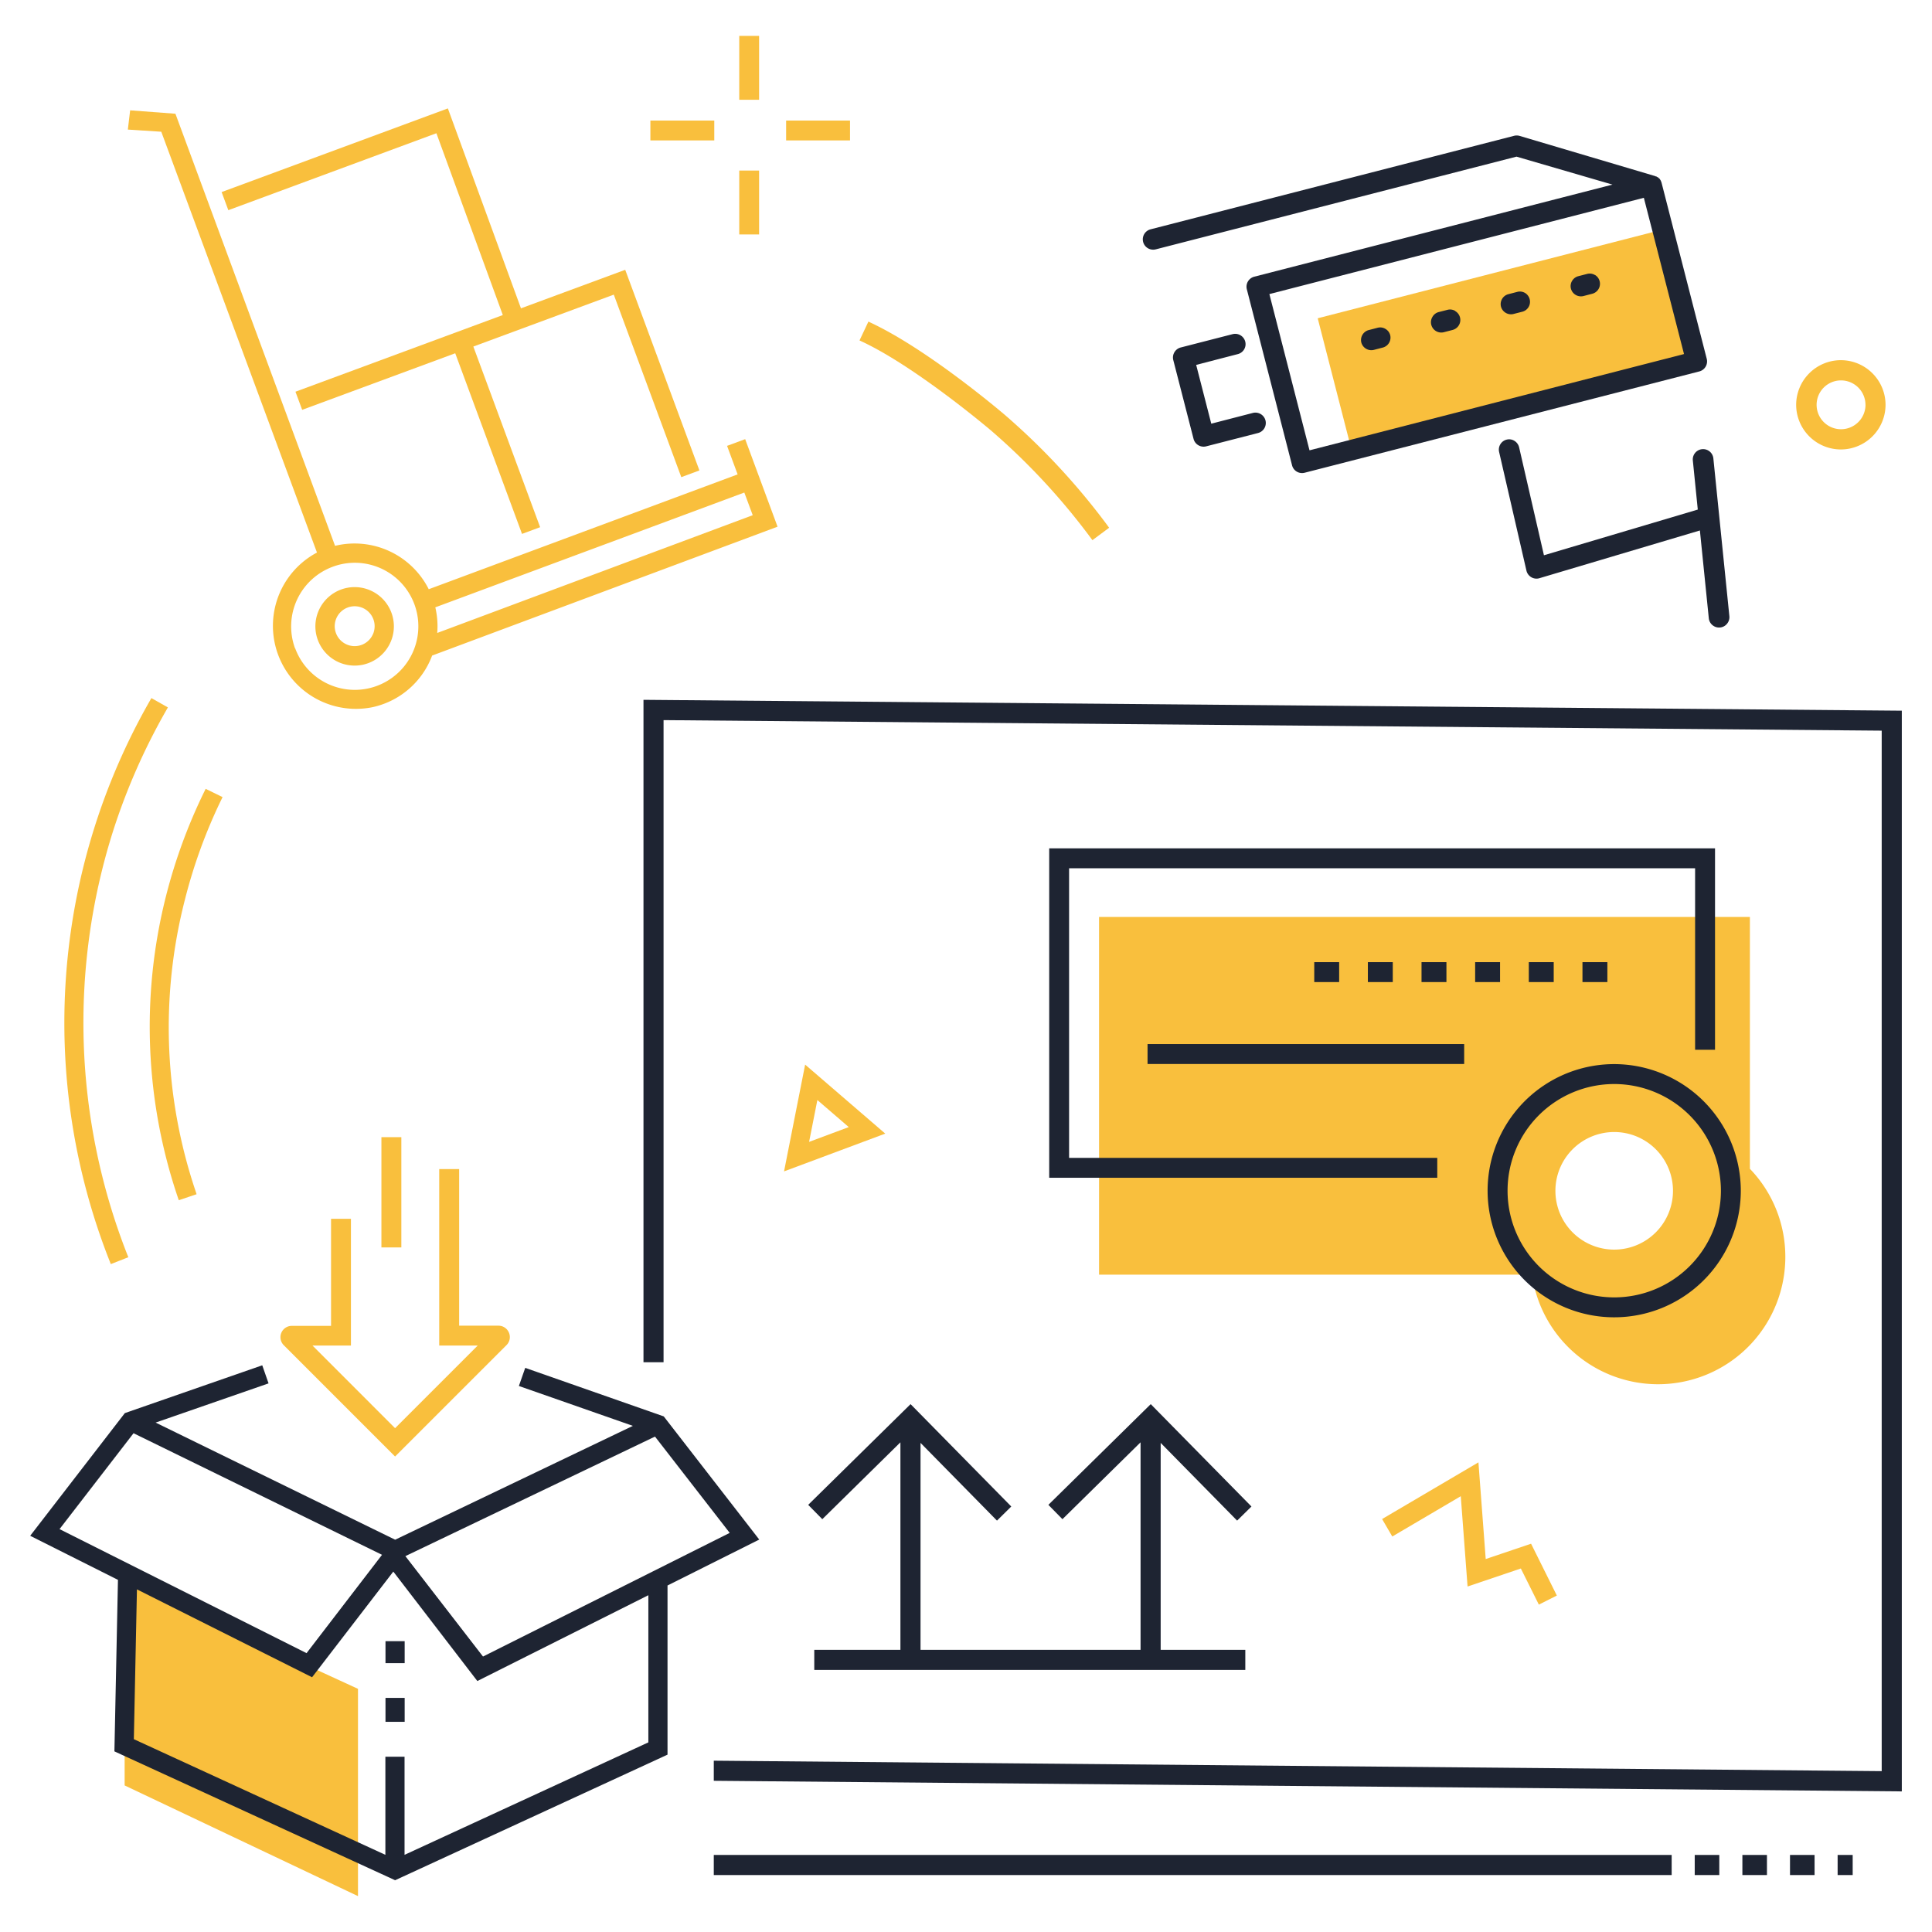 <svg xmlns="http://www.w3.org/2000/svg" viewBox="0 0 512 512"><path d="M463.88,309.89l-.14-.15V243H291.26v94.8H406l.06.42a33.73,33.73,0,0,0,67.07-5.12A33.57,33.57,0,0,0,463.88,309.89Zm-36.09,21.27a15.58,15.58,0,1,1,15.57-15.58A15.59,15.59,0,0,1,427.79,331.16Z" style="fill:#f9bf3d"/><rect x="195.91" y="9.51" width="5.26" height="16.93" style="fill:#f9bf3d"/><rect x="208.33" y="31.95" width="16.93" height="5.26" style="fill:#f9bf3d"/><rect x="195.91" y="45.2" width="5.26" height="16.93" style="fill:#f9bf3d"/><rect x="172.36" y="31.95" width="16.93" height="5.26" style="fill:#f9bf3d"/><path d="M293.44,139.18a181.83,181.83,0,0,0-27.17-29.25c-.82-.69-20.16-17.17-35.37-24.34l-.76-.37-2.36,5,.77.36c14.4,6.79,33.93,23.38,34.12,23.54A176.39,176.39,0,0,1,289,142.47l.5.68,4.43-3.29Z" style="fill:#f9bf3d"/><path d="M58.55,212.13l.43-.89-4.48-2.19-.44.9a143,143,0,0,0-10,27.25,141.14,141.14,0,0,0,3,79.93l.32.94,4.72-1.59-.31-.94A136,136,0,0,1,49,238.43,138.29,138.29,0,0,1,58.55,212.13Z" style="fill:#f9bf3d"/><path d="M30,220.13a167.31,167.31,0,0,1,14-31.79l.49-.87L40.12,185l-.49.86A172.1,172.1,0,0,0,29,334.07l.36.93,4.65-1.82-.37-.93A168.18,168.18,0,0,1,30,220.13Z" style="fill:#f9bf3d"/><polygon points="307.59 382.38 327.85 402.98 331.65 399.24 304.96 372.11 277.83 398.8 281.56 402.6 302.26 382.23 302.26 437.22 243.95 437.22 243.95 382.38 264.21 402.98 268 399.24 241.31 372.11 214.18 398.8 217.92 402.6 238.62 382.23 238.62 437.22 215.79 437.22 215.79 442.55 330.02 442.55 330.02 437.22 307.59 437.22 307.59 382.38" style="fill:#1e2432"/><polygon points="283.32 230.1 449.22 230.1 449.22 278.2 454.5 278.2 454.5 224.82 278.05 224.82 278.05 312.12 380.89 312.12 380.89 306.85 283.32 306.85 283.32 230.1" style="fill:#1e2432"/><rect x="419.37" y="254.98" width="6.6" height="5.28" style="fill:#1e2432"/><rect x="405.15" y="254.98" width="6.6" height="5.28" style="fill:#1e2432"/><rect x="390.93" y="254.98" width="6.6" height="5.28" style="fill:#1e2432"/><rect x="376.72" y="254.98" width="6.6" height="5.28" style="fill:#1e2432"/><rect x="362.5" y="254.98" width="6.6" height="5.28" style="fill:#1e2432"/><rect x="348.29" y="254.98" width="6.6" height="5.28" style="fill:#1e2432"/><rect x="304.11" y="276.69" width="83.91" height="5.28" style="fill:#1e2432"/><path d="M427.79,282a33.55,33.55,0,1,0,33.54,33.55A33.59,33.59,0,0,0,427.79,282Zm28.27,33.55a28.27,28.27,0,1,1-28.27-28.27A28.3,28.3,0,0,1,456.06,315.59Z" style="fill:#1e2432"/><rect x="352.16" y="71.96" width="95.22" height="35.72" transform="translate(-9.78 102.35) rotate(-14.42)" style="fill:#f9bf3d"/><path d="M342.42,123.35a2.72,2.72,0,0,0,2.92,2,2.7,2.7,0,0,0,.41-.07L450.31,98.44a2.75,2.75,0,0,0,2-3.33l-12-46.76-.12-.31a1.37,1.37,0,0,0-.09-.2.82.82,0,0,0-.12-.2l-.06-.09a.91.91,0,0,0-.11-.16.69.69,0,0,0-.11-.13l-.05,0-.21-.21-.09-.07-.06,0-.3-.2-.12,0a2.14,2.14,0,0,0-.39-.16L402.66,36a2.85,2.85,0,0,0-1.45,0L304.88,60.78a2.74,2.74,0,0,0,1,5.37,3.2,3.2,0,0,0,.41-.07l95.6-24.57,25.43,7.41-94.9,24.4a2.74,2.74,0,0,0-2,3.33Zm-5.78-45.48,99-25.45.06.25,10.58,41.15-.24.07-99,25.45-.07-.25L336.4,77.94Z" style="fill:#1e2432"/><path d="M327.33,88.47a3,3,0,0,0-.66.08l-13.74,3.53a2.75,2.75,0,0,0-2,3.33l5.37,20.88a2.75,2.75,0,0,0,3.33,2l13.74-3.53a2.75,2.75,0,0,0,2-3.33,2.76,2.76,0,0,0-3.34-2L321,112.28,317,96.7,328,93.85a2.72,2.72,0,0,0,2-3.33A2.75,2.75,0,0,0,327.33,88.47Z" style="fill:#1e2432"/><path d="M385.65,82.4a2.67,2.67,0,0,0-2.06-.29h0l-2.32.59A2.69,2.69,0,0,0,379.6,84a2.73,2.73,0,0,0,2.62,4.11,2.7,2.7,0,0,0,.41-.07l2.32-.6a2.73,2.73,0,0,0,.7-5Z" style="fill:#1e2432"/><path d="M367.14,87.15a2.67,2.67,0,0,0-1.37-.38,2.72,2.72,0,0,0-.69.09h0l-2.31.6a2.73,2.73,0,0,0-2,3.33,2.75,2.75,0,0,0,2.92,2,2.93,2.93,0,0,0,.41-.07l2.31-.6a2.73,2.73,0,0,0,2-3.33A2.69,2.69,0,0,0,367.14,87.15Z" style="fill:#1e2432"/><path d="M404.16,77.64a2.67,2.67,0,0,0-1.37-.38,2.8,2.8,0,0,0-.7.09h0l-2.31.6a2.72,2.72,0,0,0-2,3.33,2.76,2.76,0,0,0,2.92,2,3.1,3.1,0,0,0,.42-.08l2.31-.59a2.72,2.72,0,0,0,1.67-1.26,2.75,2.75,0,0,0-1-3.75Z" style="fill:#1e2432"/><path d="M422.66,72.88a2.61,2.61,0,0,0-1.36-.38,2.8,2.8,0,0,0-.7.09h0l-2.32.6a2.72,2.72,0,0,0-1.67,1.26,2.68,2.68,0,0,0-.29,2.07,2.74,2.74,0,0,0,2.92,2,3.2,3.2,0,0,0,.41-.07l2.31-.6a2.73,2.73,0,0,0,.7-5Z" style="fill:#1e2432"/><path d="M450.49,140.58l2.36,23.27a2.74,2.74,0,0,0,3,2.44,2.67,2.67,0,0,0,1.84-1,2.72,2.72,0,0,0,.61-2l-4.24-41.8a2.73,2.73,0,0,0-3-2.45,2.73,2.73,0,0,0-2.44,3l1.31,13-.19.06-40.58,12.05-6.58-28.61a2.76,2.76,0,0,0-1.24-1.71,2.63,2.63,0,0,0-2-.34,2.69,2.69,0,0,0-1.71,1.21,2.74,2.74,0,0,0-.35,2.07l7.24,31.45a2.76,2.76,0,0,0,1.29,1.75,2.72,2.72,0,0,0,1.65.36,2.46,2.46,0,0,0,.5-.1Z" style="fill:#1e2432"/><path d="M96.17,176.16h0a12.27,12.27,0,0,0,1.43-.42,10.4,10.4,0,1,0-3.63.65A10.88,10.88,0,0,0,96.17,176.16Zm2.62-8a5.28,5.28,0,0,1-7,2.59,5.28,5.28,0,0,1,.38-9.76,4.27,4.27,0,0,1,.72-.21h0a5.29,5.29,0,0,1,5.91,7.38Z" style="fill:#f9bf3d"/><polygon points="115.65 35.31 133.25 83.49 78.3 103.81 80.08 108.61 120.64 93.62 138.34 141.49 143.14 139.71 125.44 91.84 162.66 78.08 180.55 126.45 185.35 124.67 165.69 71.5 138.06 81.71 118.69 28.73 58.73 50.9 60.51 55.7 115.65 35.31" style="fill:#f9bf3d"/><path d="M206.06,139.58l-8.58-23.2-4.8,1.78,2.8,7.56-81.86,30.43a22,22,0,0,0-24.83-11.5L46.49,30.14l-12-.9-.61,5.1,8.86.57L84,146.43a22,22,0,0,0,14.63,41h0a21.81,21.81,0,0,0,15.89-13.7Zm-8.81-9.05,2.23,6-83.61,31.21a21.75,21.75,0,0,0-.51-6.79ZM78.19,171.82a16.86,16.86,0,0,1,10-21.63,16.53,16.53,0,0,1,2.28-.67h0a16.84,16.84,0,0,1,19.35,10.62,16.84,16.84,0,0,1-31.59,11.68Z" style="fill:#f9bf3d"/><polygon points="33.03 473.16 94.87 502.49 94.87 447.56 33.03 419.13 33.03 473.16" style="fill:#f9bf3d"/><rect x="102.16" y="449.96" width="5.08" height="6.34" style="fill:#1e2432"/><rect x="102.16" y="434.93" width="5.08" height="5.82" style="fill:#1e2432"/><path d="M201.21,408,175.9,375.36,139.19,362.5l-1.68,4.8,30.21,10.57-63,30.17L41.24,377l29.93-10.39-1.67-4.79L33.28,374.42l-.19.06L8,407l23.26,11.68-.94,45.45,74.39,34.15L176.9,465V420.17Zm-94,83.55v-26h-5.08v26L35.47,460.9l.82-39.7L82.7,444.49l21.53-28,22.27,29,45.32-22.74v39Zm.22-79.16,66.15-31.68,19.8,25.52L128,439Zm-6.19-.35-20,26.06L15.78,405.23l19.61-25.41Z" style="fill:#1e2432"/><path d="M134.87,353.16a3,3,0,0,0-2.76-1.84H121.68v-41.5H116.4v46.77h10.19L104.7,378.48,82.82,356.59H93V323H87.73v28.37H77.3a3,3,0,0,0-2.12,5.1l29.52,29.52,29.52-29.51A3,3,0,0,0,134.87,353.16Z" style="fill:#f9bf3d"/><rect x="101.08" y="301.36" width="5.28" height="29.22" style="fill:#f9bf3d"/><path d="M207.78,310.43l5.59-28.3,21.23,18.29Zm8.83-18.91-2.19,11.09,10.51-3.92Z" style="fill:#f9bf3d"/><polygon points="170.53 185.46 170.53 361.01 175.85 361.01 175.85 190.84 498.67 193.63 498.67 469.37 190.07 466.61 189.16 466.6 189.16 471.93 503.1 474.73 504 474.74 504 188.34 170.53 185.46" style="fill:#1e2432"/><rect x="486.99" y="491.58" width="3.99" height="5.33" style="fill:#1e2432"/><rect x="474.37" y="491.58" width="6.51" height="5.33" style="fill:#1e2432"/><rect x="461.75" y="491.58" width="6.51" height="5.33" style="fill:#1e2432"/><rect x="449.12" y="491.58" width="6.51" height="5.33" style="fill:#1e2432"/><polygon points="436.5 491.58 189.16 491.58 189.16 496.91 436.5 496.91 438.29 496.91 443.01 496.91 443.01 491.58 438.29 491.58 436.5 491.58" style="fill:#1e2432"/><path d="M487.9,95.45h0A11.86,11.86,0,0,0,476,107.27a11.86,11.86,0,0,0,11.84,11.84h0a11.86,11.86,0,0,0,11.85-11.82A11.86,11.86,0,0,0,487.9,95.45Zm6.48,11.83a6.49,6.49,0,0,1-6.49,6.47h0a6.47,6.47,0,1,1,0-12.94h0a6.49,6.49,0,0,1,6.48,6.47Z" style="fill:#f9bf3d"/><polygon points="391.8 387.54 366.27 402.56 368.97 407.19 387.12 396.51 388.92 420.44 403.04 415.67 407.81 425.24 412.58 422.84 405.75 409.1 393.73 413.16 391.8 387.54" style="fill:#f9bf3d"/></svg>